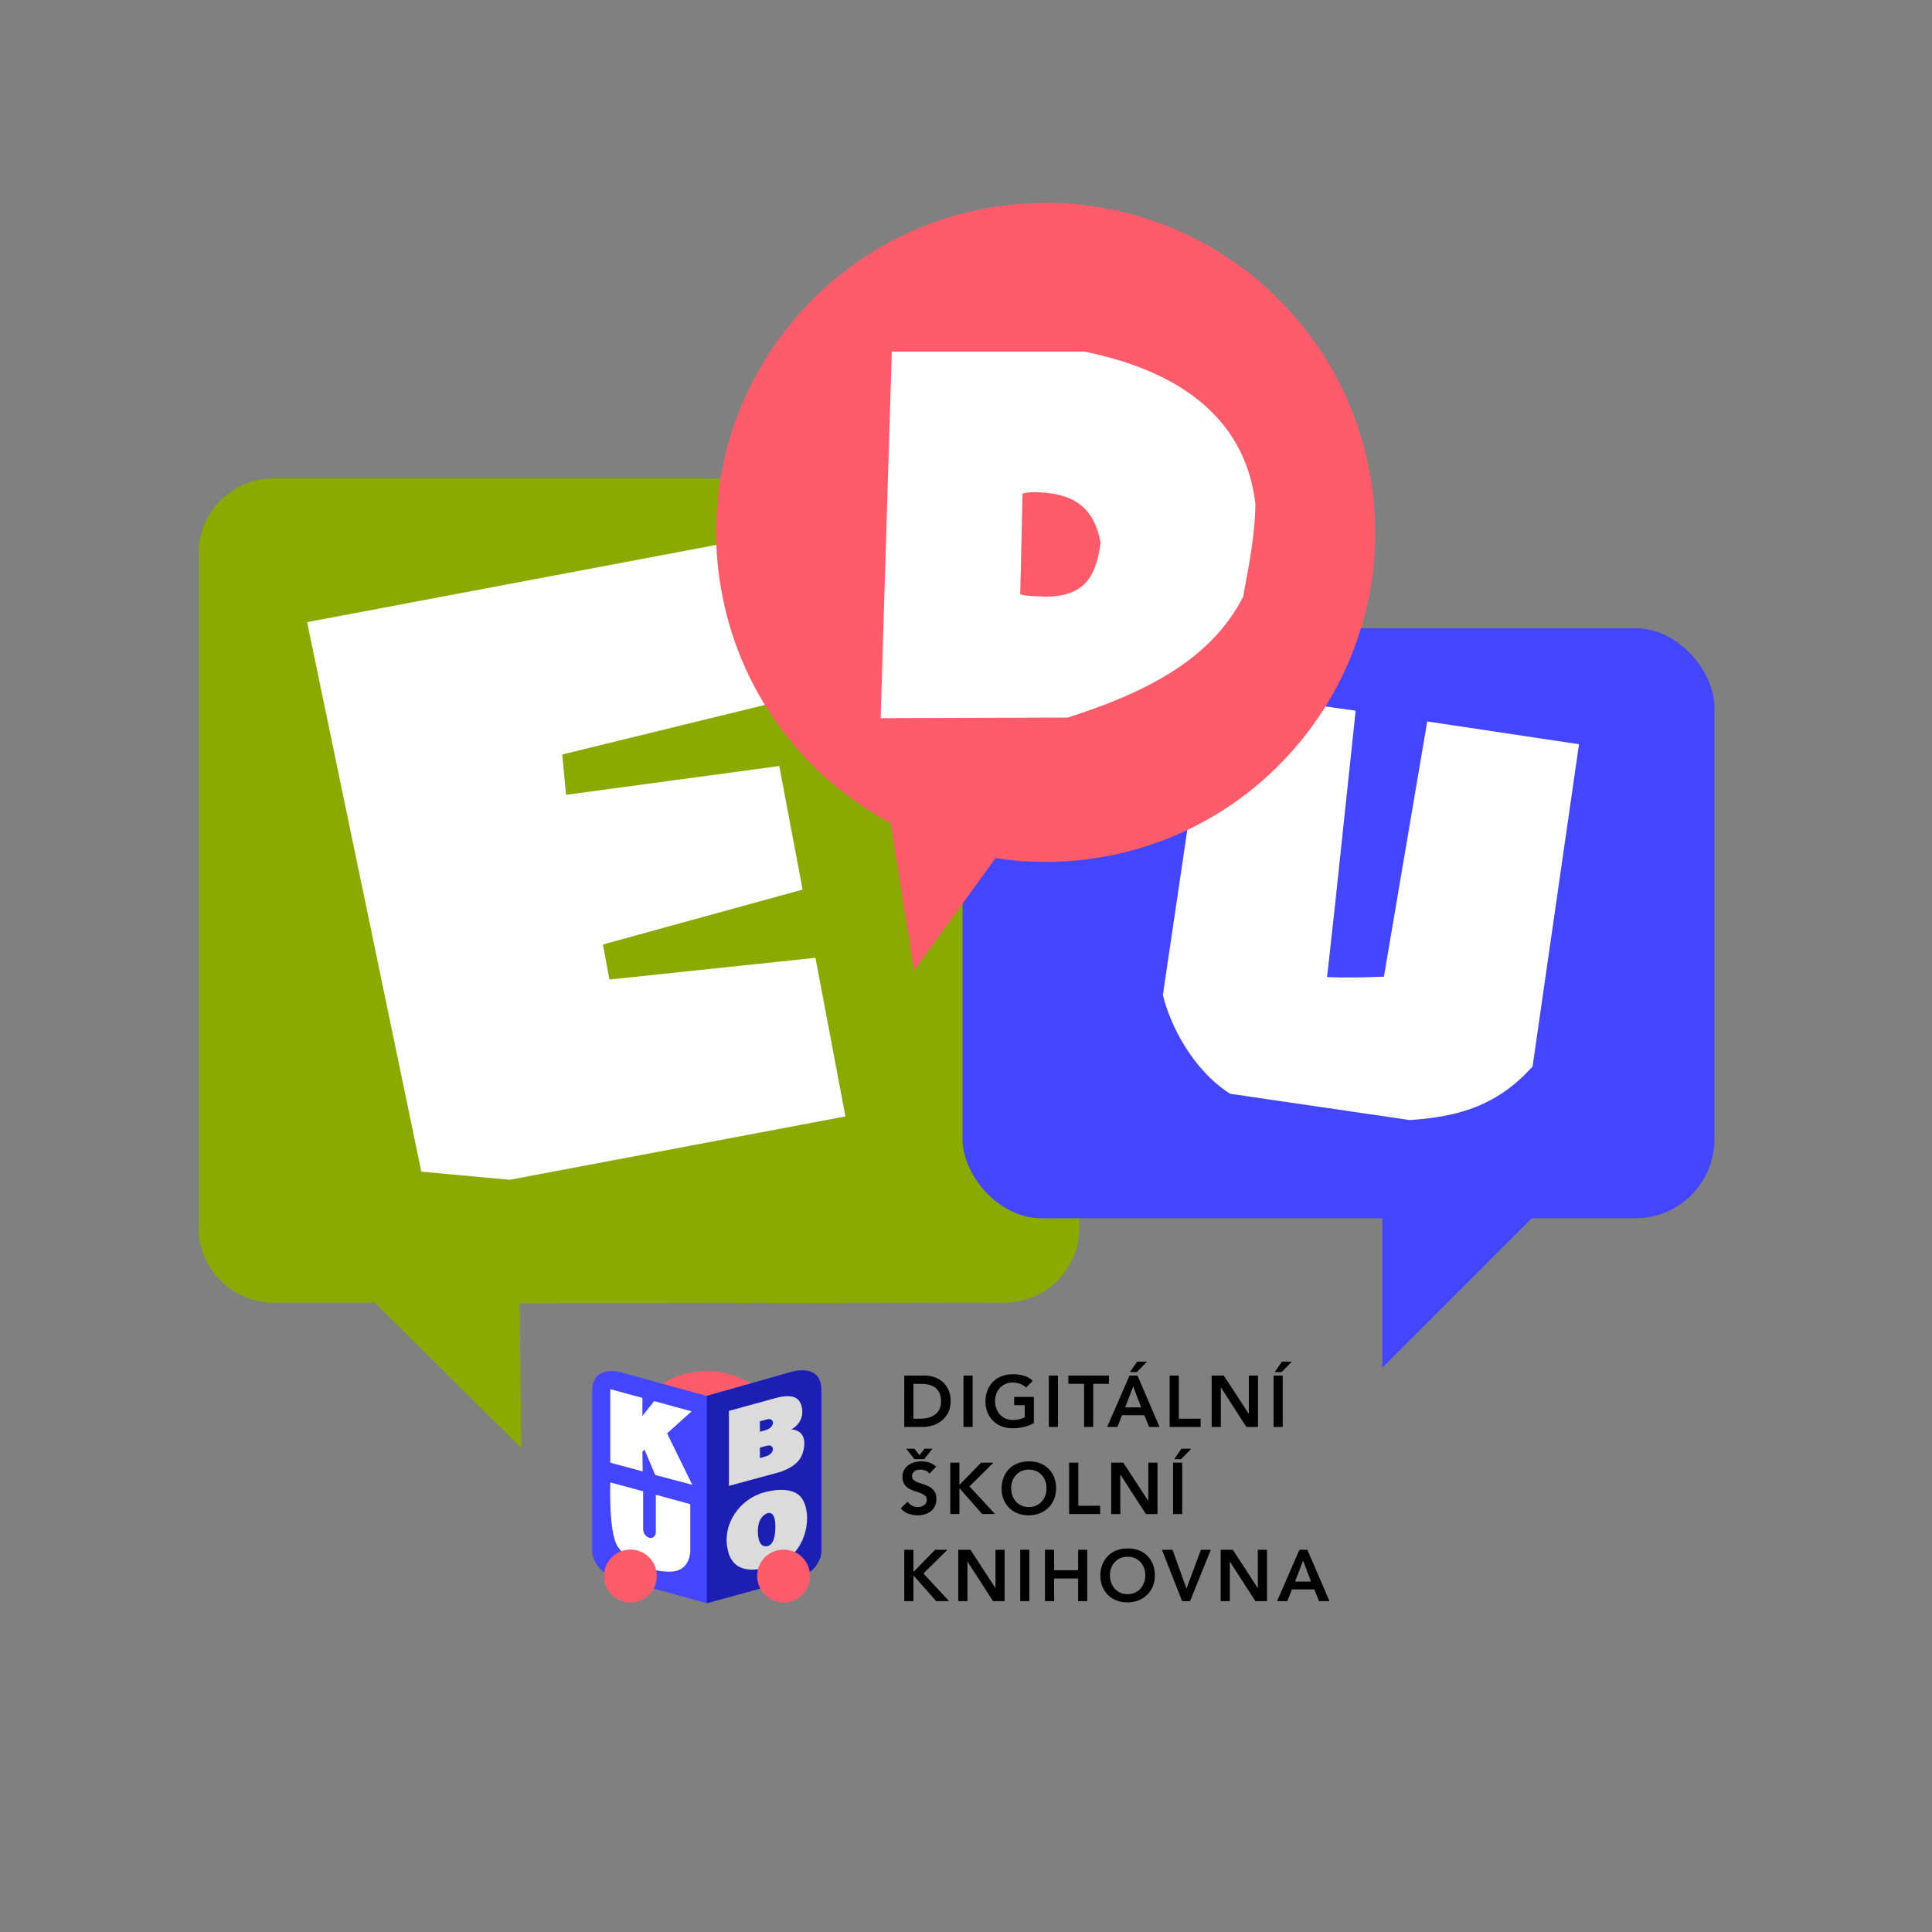 <svg viewBox="0 0 1181 1181" xmlns="http://www.w3.org/2000/svg"><rect x="0" y="0" width="1181" height="1181" fill="#808080" stroke="none"/><path d="m167.25 292.45h446.74c25.31 0 45.82 20.51 45.82 45.82v412.19c0 25.3-20.51 45.82-45.82 45.82l-296.4.43 1.11 88.52-89.63-88.95h-61.82c-25.31 0-45.82-20.51-45.82-45.82v-412.19c0-25.3 20.51-45.82 45.82-45.82z" fill="#8aaa02"/><path d="m845 687.86v148.16l146.02-146.02z" fill="#4345ff"/><rect fill="#4345ff" height="360.69" rx="48.38" width="459.6" x="588.41" y="384.03"/><path d="m187.72 380.31 262.66-49.58 18.83 99.77-125.54 30.7 2.33 24.66 130.35-17.6 14.26 75.53-122.09 33.55 4.04 21.42 125.92-13.26 18.3 96.95-205.16 38.73-54.06-4.97-69.83-335.89z" fill="#fff"/><path d="m738.43 421.7 90.26 12.75-13.11 123.42-4.37 39.44c9.98.32 20.39.31 34.75-.29l26.48-156 92.78 13.91-28.38 196.98c-20.83 23.21-43.95 30.75-75.1 32.76l-109.81-16.07c-23.22-14.88-36.83-42.47-41.08-60.4l27.58-186.49z" fill="#fff"/><path d="m440.28 357.09c-17.47-109.86 57.42-213.09 167.29-230.56 109.86-17.47 213.09 57.42 230.56 167.28s-57.42 213.09-167.28 230.56c-21.2 3.37-42.14 3.27-62.28.17l-49.83 68.68-14.33-90.08c-53.7-28.7-93.82-81.29-104.12-146.06z" fill="#ff5c6b"/><path d="m545.14 214.91h117.6c54.86 11.11 98.24 38.36 104.69 93.22-.36 18.64-3.23 33.34-7.53 56.65-19.72 38.72-60.24 58.8-107.2 73.86l-114.37.36zm78.52 148.44c3.94 1.08 8.96 1.08 15.77 1.43 21.51-.36 30.48-10.04 33.34-32.98-3.94-21.51-16.13-29.76-36.93-30.83-3.94-.36-7.89 0-10.76.72l-1.43 61.67z" fill="#fff"/><circle cx="432.03" cy="889.83" fill="#ff5c6b" r="51.68"/><path d="m484.02 838.55-51.98 14.75-51.98-14.26s-18.05-5.59-18.05 11.19v98.18s0 11.73 14.26 16.06c13.66 4.15 55.77 15.52 55.77 15.52s42.11-11.37 55.77-15.52c14.26-4.33 14.26-16.06 14.26-16.06v-98.68c0-16.78-18.05-11.19-18.05-11.19z" fill="#4345ff"/><path d="m484.02 838.55-51.98 14.75v126.7s42.11-11.37 55.77-15.52c14.26-4.33 14.26-16.06 14.26-16.06v-98.68c0-16.78-18.05-11.19-18.05-11.19z" fill="#1d1fb2"/><path d="m373.05 849.17 19.64 5.34v11l7.2-9.04 22.87 6.28-14.98 13.45 15.39 31.42-22.62-5.97-6.6-15.56-1.26 1.42.16 11.94-19.8-5.34z" fill="#fff"/><path d="m373.05 906.18 20.1 5.41v22.65s-.24 4 3.06 5.53 4.7-1.76 4.7-3.06v-23l21.05 5.77v27.27s1.06 14.11-12.82 14c-13.88-.12-26.11-7.06-31.64-15.53s-4.45-39.05-4.45-39.05z" fill="#fff"/><path d="m490.28 916.1c-5.99-9.07-22.98-3.88-22.98-3.88-14.94 3.85-26.62 19.77-22.15 36.36 4.1 15.23 20.82 12.1 34.23 5.28s17.48-27.8 10.9-37.76zm-22.97 29.05c-2.93-.52-4.04-4.35-4.04-9.41s1.83-9.06 5.5-10.59c0 0 5.2-2.82 5.2 8s-3.79 12.5-6.66 12z" fill="#dbdbdb"/><path d="m483.68 873.75s8.54-3.87 6.41-13.76c-2.26-10.5-14.73-5.69-22.27-3.63-7.63 2.09-22.25 6.1-22.25 6.1v45.83l28.46-7.72s13.28-2.72 16.39-11.64c2.61-7.52 1.49-14.59-6.74-15.17zm-13.07 15.31c-1.89 1.42-6.11 2.18-6.11 2.18v-6.34s1.75-.47 2.89-.76c1.14-.28 3.03-1.14 4.36 0s.76 3.5-1.14 4.92zm0-16.09c-1.89 1.42-6.11 2.18-6.11 2.18v-6.34s1.75-.47 2.89-.76c1.14-.28 3.03-1.14 4.36 0s.76 3.5-1.14 4.92z" fill="#dbdbdb"/><circle cx="479" cy="963.4" fill="#ff5c6b" r="16.17"/><circle cx="385.35" cy="963.4" fill="#ff5c6b" r="16.17"/><path d="m552.76 840.86h12.38c2.07 0 4.07.32 5.99.95 1.92.64 3.62 1.6 5.1 2.91 1.48 1.3 2.66 2.94 3.55 4.9.89 1.97 1.33 4.28 1.33 6.94s-.51 5.02-1.53 6.99-2.34 3.59-3.95 4.88-3.4 2.25-5.37 2.88c-1.97.64-3.9.95-5.79.95h-11.71v-31.41zm9.76 26.36c1.75 0 3.39-.2 4.95-.6 1.55-.4 2.91-1.02 4.06-1.86s2.06-1.94 2.73-3.28c.67-1.35 1-2.98 1-4.9s-.3-3.52-.89-4.88-1.41-2.46-2.46-3.31c-1.05-.84-2.29-1.46-3.73-1.86-1.43-.4-3.01-.6-4.72-.6h-5.1v21.29h4.17z"/><path d="m588.96 840.86h5.59v31.41h-5.59z"/><path d="m631.99 869.97c-3.87 2.07-8.21 3.11-13 3.11-2.43 0-4.65-.39-6.68-1.18-2.03-.78-3.77-1.89-5.24-3.33-1.46-1.43-2.61-3.16-3.44-5.17s-1.24-4.24-1.24-6.7.41-4.8 1.24-6.85c.83-2.06 1.97-3.81 3.44-5.26 1.46-1.45 3.21-2.57 5.24-3.35s4.25-1.18 6.68-1.18 4.64.29 6.74.86c2.1.58 3.98 1.6 5.63 3.08l-4.12 4.17c-1.01-.98-2.23-1.73-3.66-2.26-1.44-.53-2.95-.8-4.55-.8s-3.1.29-4.41.87c-1.32.58-2.45 1.38-3.39 2.4-.95 1.02-1.68 2.21-2.2 3.57s-.78 2.83-.78 4.39c0 1.69.26 3.24.78 4.66s1.25 2.65 2.2 3.68c.95 1.04 2.08 1.85 3.39 2.44 1.32.59 2.79.89 4.41.89 1.42 0 2.76-.13 4.02-.4s2.37-.68 3.35-1.24v-7.41h-6.43v-5.06h12.02v16.06z"/><path d="m641.13 840.86h5.59v31.41h-5.59z"/><path d="m662.69 845.92h-9.63v-5.06h24.84v5.06h-9.63v26.35h-5.59v-26.35z"/><path d="m690.46 840.86h4.84l13.53 31.41h-6.39l-2.93-7.19h-13.62l-2.84 7.19h-6.25zm7.1 19.43-4.84-12.78-4.92 12.78zm-2.44-27.94h6.03l-6.25 6.39h-4.17z"/><path d="m714.99 840.86h5.59v26.35h13.35v5.06h-18.94z"/><path d="m740.68 840.86h7.41l15.22 23.34h.09v-23.34h5.59v31.41h-7.1l-15.53-24.09h-.09v24.09h-5.59z"/><path d="m778.52 840.86h5.59v31.41h-5.59zm5.1-8.51h6.03l-6.25 6.39h-4.17z"/><path d="m568.15 900.84c-.59-.86-1.38-1.49-2.37-1.89s-2.03-.6-3.13-.6c-.65 0-1.28.07-1.88.22-.61.15-1.15.38-1.64.71s-.88.75-1.18 1.26c-.3.52-.44 1.13-.44 1.84 0 1.06.37 1.88 1.11 2.44s1.66 1.05 2.75 1.46 2.29.81 3.59 1.2c1.3.38 2.5.92 3.59 1.6s2.01 1.58 2.75 2.71c.74 1.12 1.11 2.62 1.11 4.48 0 1.69-.31 3.16-.93 4.41-.62 1.26-1.46 2.3-2.51 3.13s-2.27 1.45-3.66 1.86-2.85.62-4.39.62c-1.95 0-3.83-.33-5.63-.98s-3.36-1.75-4.66-3.28l4.21-4.08c.68 1.04 1.58 1.84 2.68 2.42 1.11.58 2.29.87 3.53.87.65 0 1.3-.09 1.95-.27s1.24-.44 1.77-.8.96-.81 1.29-1.35c.33-.55.49-1.18.49-1.89 0-1.15-.37-2.04-1.11-2.66s-1.66-1.15-2.75-1.57c-1.09-.43-2.29-.84-3.59-1.22s-2.5-.91-3.59-1.57c-1.09-.67-2.01-1.55-2.75-2.66s-1.11-2.6-1.11-4.46c0-1.63.33-3.03 1-4.21s1.54-2.17 2.62-2.95 2.31-1.37 3.7-1.75 2.81-.58 4.26-.58c1.66 0 3.26.25 4.81.75s2.95 1.33 4.19 2.48l-4.08 4.3zm-9.14-15.26 3.06 3.99 3.06-3.99h4.88l-5.1 6.39h-5.9l-5.06-6.39z"/><path d="m580.88 894.1h5.59v13.31h.27l13-13.31h7.54l-14.68 14.51 15.66 16.9h-7.85l-13.62-15.44h-.31v15.44h-5.59v-31.41z"/><path d="m612.25 909.94c0-2.51.41-4.8 1.24-6.85.83-2.06 1.97-3.81 3.44-5.26 1.46-1.45 3.21-2.57 5.24-3.35s4.25-1.18 6.68-1.18c2.45-.03 4.7.33 6.74 1.09 2.04.75 3.8 1.86 5.28 3.31s2.63 3.19 3.46 5.23 1.24 4.32 1.24 6.83-.41 4.69-1.24 6.7-1.98 3.74-3.46 5.19-3.24 2.58-5.28 3.39-4.29 1.23-6.74 1.26c-2.43 0-4.65-.39-6.68-1.18-2.03-.78-3.77-1.89-5.24-3.33-1.46-1.43-2.61-3.16-3.44-5.17s-1.24-4.24-1.24-6.7zm5.85-.36c0 1.69.26 3.24.78 4.66s1.25 2.65 2.2 3.68c.95 1.04 2.08 1.85 3.39 2.44 1.32.59 2.79.89 4.41.89s3.11-.3 4.44-.89 2.47-1.4 3.42-2.44c.95-1.03 1.68-2.26 2.2-3.68s.78-2.97.78-4.66c0-1.57-.26-3.03-.78-4.39s-1.25-2.55-2.2-3.57-2.08-1.82-3.42-2.4-2.81-.87-4.44-.87-3.1.29-4.41.87c-1.32.58-2.45 1.38-3.39 2.4-.95 1.02-1.68 2.21-2.2 3.57s-.78 2.83-.78 4.39z"/><path d="m653.55 894.1h5.59v26.35h13.35v5.06h-18.94z"/><path d="m679.24 894.1h7.41l15.22 23.34h.09v-23.34h5.59v31.41h-7.1l-15.53-24.09h-.09v24.09h-5.59z"/><path d="m717.08 894.1h5.59v31.41h-5.59zm5.1-8.52h6.03l-6.25 6.39h-4.17z"/><path d="m552.76 947.34h5.59v13.31h.27l13-13.31h7.54l-14.68 14.51 15.66 16.9h-7.85l-13.62-15.44h-.31v15.44h-5.59v-31.41z"/><path d="m585.81 947.34h7.41l15.22 23.34h.09v-23.34h5.59v31.41h-7.1l-15.53-24.09h-.09v24.09h-5.59z"/><path d="m623.65 947.34h5.59v31.41h-5.59z"/><path d="m638.78 947.34h5.59v12.51h14.68v-12.51h5.59v31.41h-5.59v-13.84h-14.68v13.84h-5.59z"/><path d="m672.63 963.17c0-2.51.41-4.8 1.24-6.85.83-2.06 1.97-3.81 3.44-5.26 1.46-1.45 3.21-2.57 5.24-3.35s4.25-1.18 6.68-1.18c2.45-.03 4.7.33 6.74 1.09 2.04.75 3.8 1.86 5.28 3.31s2.63 3.19 3.46 5.23 1.24 4.32 1.24 6.83-.41 4.69-1.24 6.7-1.98 3.74-3.46 5.19-3.24 2.58-5.28 3.39-4.29 1.23-6.74 1.26c-2.43 0-4.65-.39-6.68-1.18-2.03-.78-3.77-1.89-5.24-3.33-1.46-1.43-2.61-3.16-3.44-5.17s-1.24-4.24-1.24-6.7zm5.85-.35c0 1.69.26 3.24.78 4.66s1.25 2.65 2.2 3.68c.95 1.04 2.08 1.85 3.39 2.44 1.32.59 2.79.89 4.41.89s3.11-.3 4.44-.89 2.47-1.4 3.42-2.44c.95-1.03 1.68-2.26 2.2-3.68s.78-2.97.78-4.66c0-1.57-.26-3.03-.78-4.39s-1.25-2.55-2.2-3.57-2.08-1.82-3.42-2.4-2.81-.87-4.44-.87-3.1.29-4.41.87c-1.32.58-2.45 1.38-3.39 2.4-.95 1.02-1.68 2.21-2.2 3.57s-.78 2.83-.78 4.39z"/><path d="m710.29 947.34h6.43l8.56 23.73 8.83-23.73h6.03l-12.69 31.41h-4.84l-12.33-31.41z"/><path d="m746.18 947.34h7.41l15.22 23.34h.09v-23.34h5.59v31.41h-7.1l-15.53-24.09h-.09v24.09h-5.59z"/><path d="m794.32 947.34h4.84l13.53 31.41h-6.39l-2.93-7.19h-13.62l-2.84 7.19h-6.25zm7.09 19.43-4.84-12.78-4.92 12.78z"/></svg>